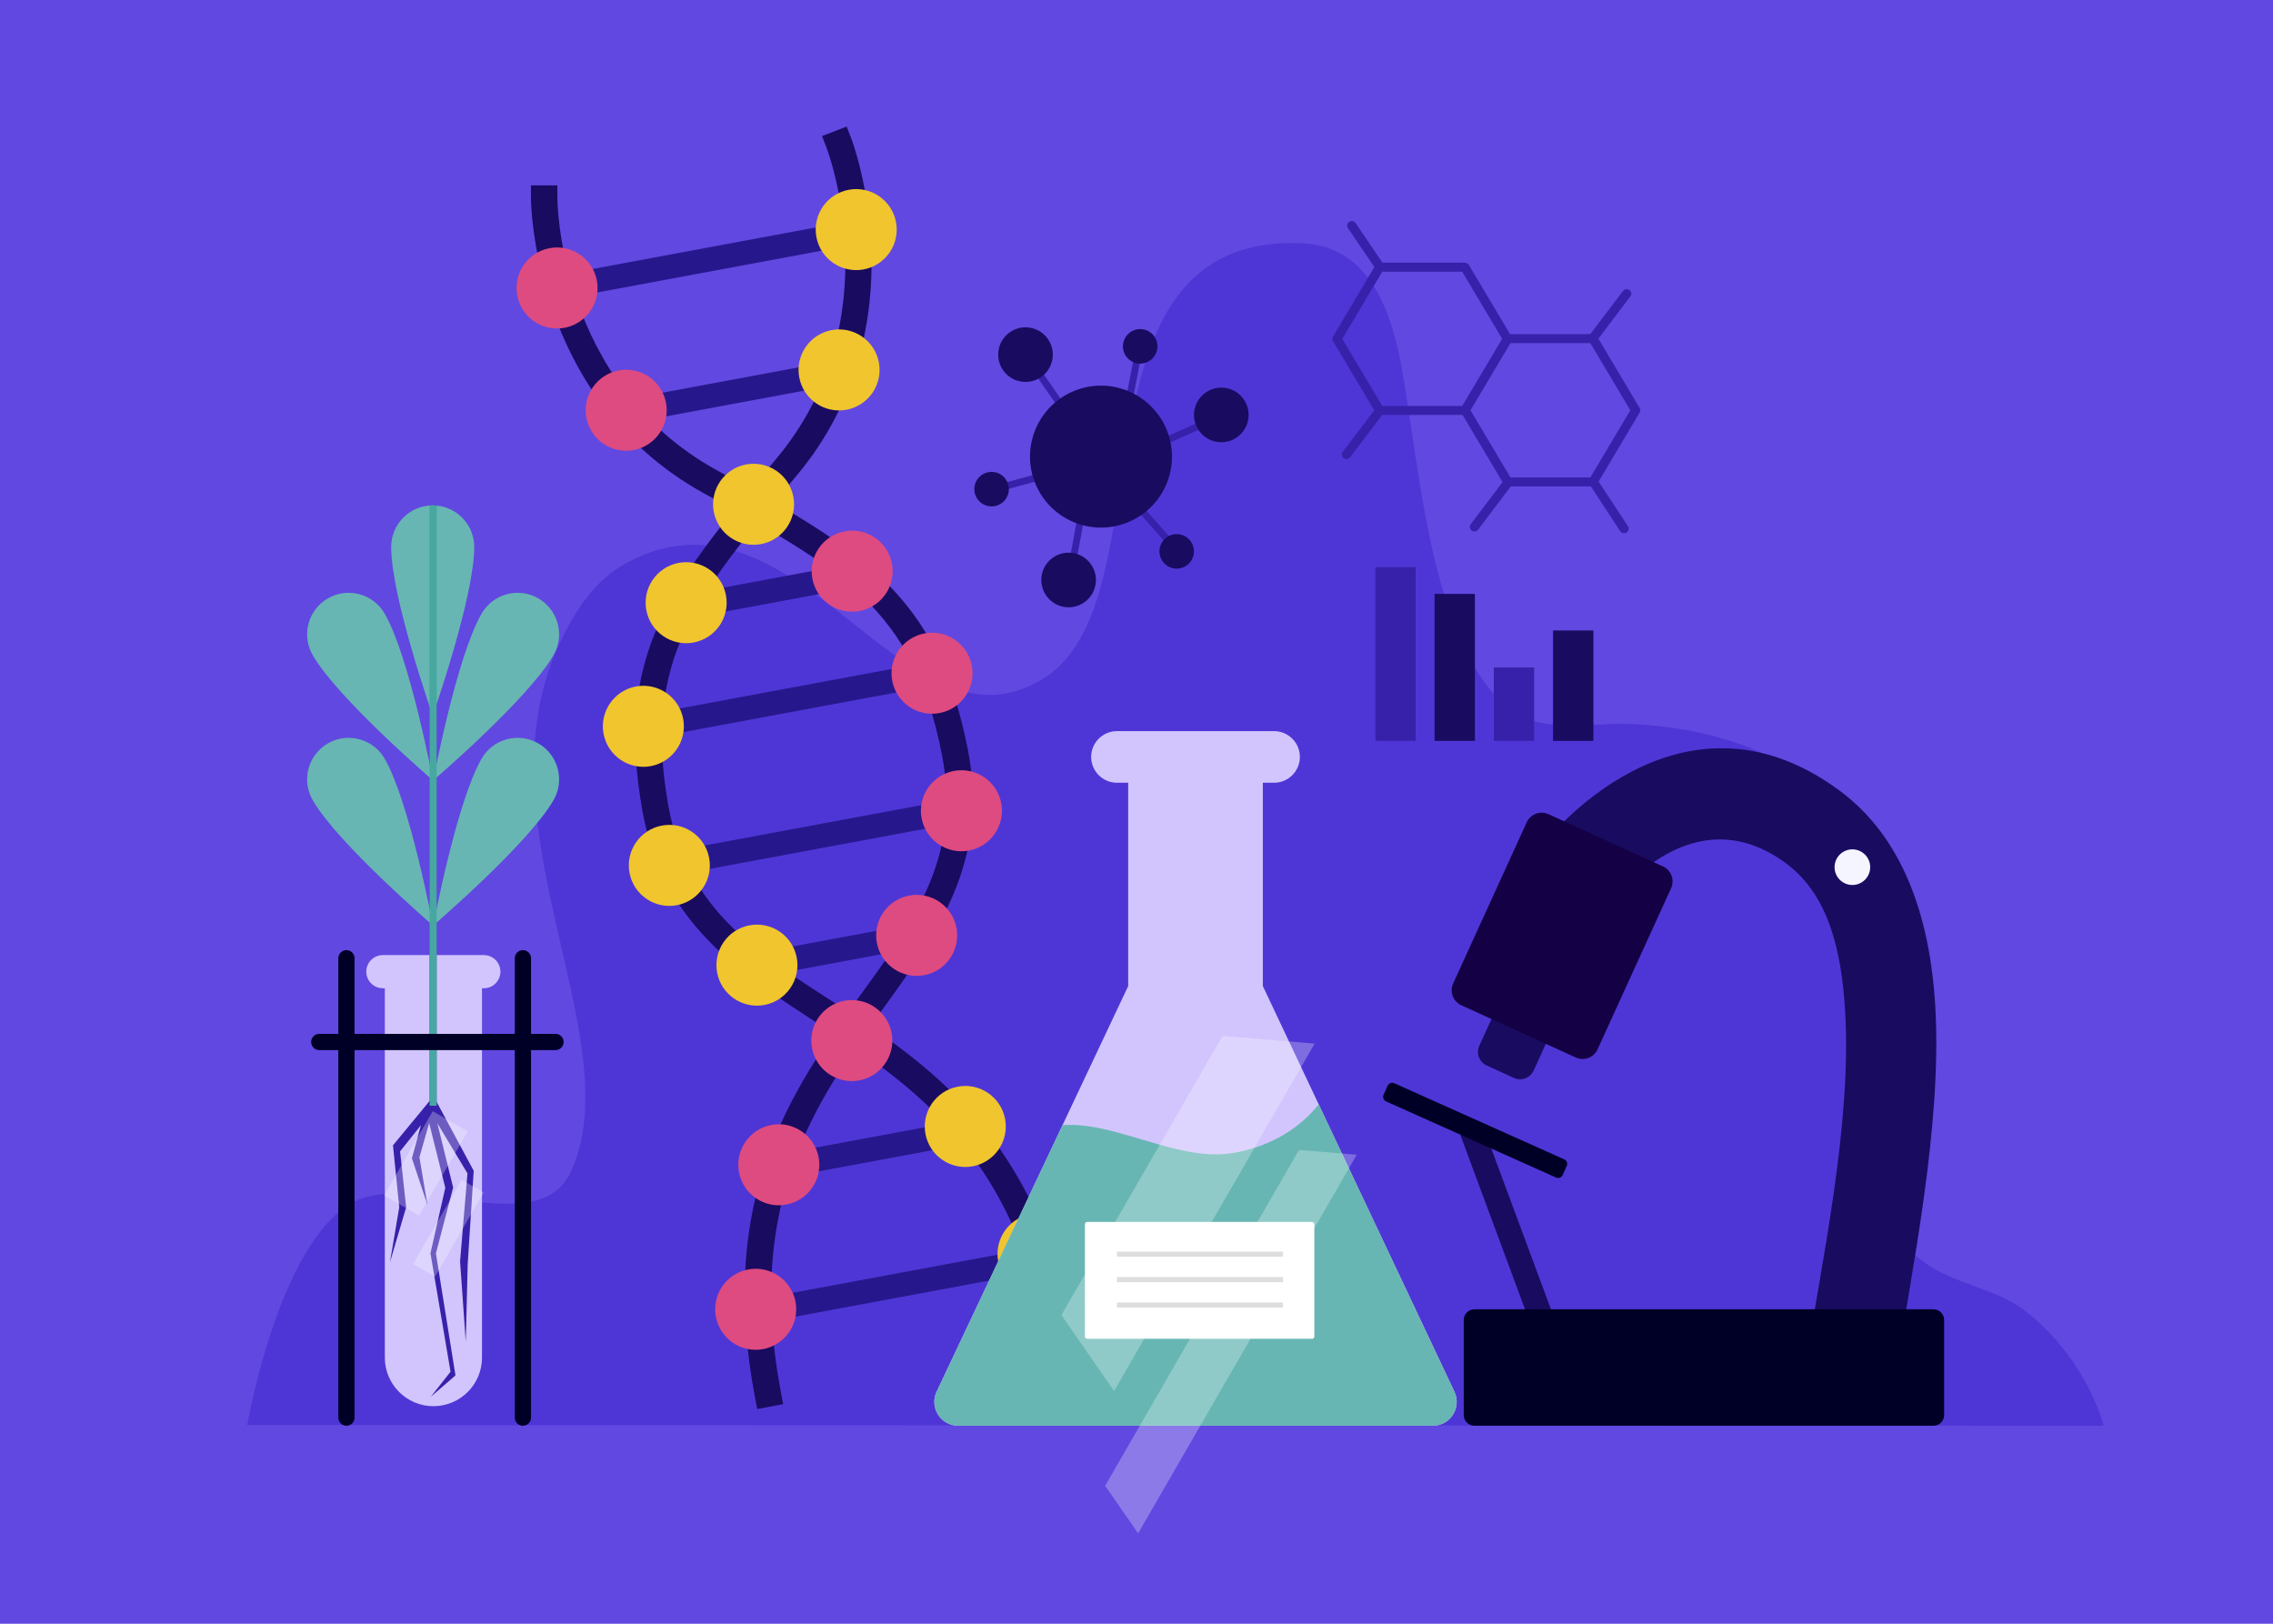<?xml version="1.0" encoding="utf-8"?>
<!-- Generator: Adobe Illustrator 27.5.0, SVG Export Plug-In . SVG Version: 6.00 Build 0)  -->
<svg version="1.1" xmlns="http://www.w3.org/2000/svg" xmlns:xlink="http://www.w3.org/1999/xlink" x="0px" y="0px"
	 viewBox="0 0 700 500" style="enable-background:new 0 0 700 500;" xml:space="preserve">
<g id="BACKGROUND">
	<g>
		<rect style="fill:#6148E0;" width="700" height="500"/>
	</g>
</g>
<g id="OBJECTS">
	<path style="fill-rule:evenodd;clip-rule:evenodd;fill:#4E36D6;" d="M647.864,439.028l-571.728-0.228
		c0,0,9.822-56.851,32.968-68.77c18.18-9.362,56.703,12.131,66.621-9.101c19.036-40.753-29.492-107.126-3.376-162.858
		c4.611-9.841,10.944-19.66,20.861-24.891c53.496-28.216,85.642,64.012,129.037,35.137c37.672-25.065,4.924-136.221,78.491-133.446
		c20.646,0.779,27.552,20.369,30.786,37.574c5.448,28.982,8.646,84.006,32.153,104.947c9.786,8.718,24.989,5.281,36.888,5.518
		c20.382,0.407,47.606,6.706,61.638,22.849c33.459,38.491-2.072,86.284,17.181,127.764c2.94,6.333,7.511,11.025,13.092,15.107
		c9.532,6.97,22.44,8.036,31.611,15.329C642.963,418.97,647.864,439.028,647.864,439.028z"/>
	<g>
		<path style="fill-rule:evenodd;clip-rule:evenodd;fill:#190B60;" d="M254.617,45.689c0,0,20.317,52.746-15.539,95.563
			c-32.763,39.123-49.881,60.173-41.238,108.432c5.429,30.308,23.809,45.45,45.485,59.88
			c30.401,20.238,67.525,39.142,79.397,103.485l0.738,3.999l7.999-1.475l-0.738-4c-10.411-56.424-39.106-79.768-66.91-98.297
			c-26.115-17.405-51.694-30.013-57.965-65.027c-8.134-45.408,8.637-64.962,39.467-101.775
			c38.915-46.47,16.894-103.708,16.894-103.708l-1.461-3.795l-7.591,2.921L254.617,45.689z"/>
		<path style="fill-rule:evenodd;clip-rule:evenodd;fill:#190B60;" d="M163.52,61.156c0,0,0.073,61.329,53.113,90.663
			c42.019,23.239,64.707,35.439,73.475,80.73c6.76,34.924-12.56,55.898-30.655,81.541c-19.262,27.299-37.625,59.411-27.014,115.798
			l0.752,3.997l7.994-1.504l-0.752-3.997c-12.1-64.302,15.725-95.308,36.796-125.137c15.023-21.269,26.717-42.014,20.865-72.244
			c-9.317-48.132-32.868-61.604-77.524-86.302c-48.872-27.03-48.915-83.552-48.915-83.552l-0.004-4.068l-8.134,0.009L163.52,61.156z
			"/>
		<g>
			<g>
				<g>
					
						<rect x="173.268" y="76.642" transform="matrix(0.983 -0.183 0.183 0.983 -11.061 40.914)" style="fill-rule:evenodd;clip-rule:evenodd;fill:#26188C;" width="85.341" height="7.371"/>
				</g>
				<g>
					
						<rect x="235.28" y="391.854" transform="matrix(0.983 -0.183 0.183 0.983 -67.756 57.612)" style="fill-rule:evenodd;clip-rule:evenodd;fill:#26188C;" width="85.342" height="7.372"/>
				</g>
				<g>
					
						<rect x="186.18" y="117.285" transform="matrix(0.983 -0.183 0.183 0.983 -18.374 43.034)" style="fill-rule:evenodd;clip-rule:evenodd;fill:#26188C;" width="75.133" height="7.372"/>
				</g>
				<g>
					
						<rect x="235.312" y="350.319" transform="matrix(0.983 -0.183 0.183 0.983 -60.318 55.068)" style="fill-rule:evenodd;clip-rule:evenodd;fill:#26188C;" width="65.171" height="7.372"/>
				</g>
				<g>
					
						<rect x="207.062" y="178.127" transform="matrix(0.983 -0.183 0.183 0.983 -29.277 46.685)" style="fill-rule:evenodd;clip-rule:evenodd;fill:#26188C;" width="61.979" height="7.372"/>
				</g>
				<g>
					
						<rect x="199.364" y="212.297" transform="matrix(0.983 -0.183 0.183 0.983 -35.486 47.801)" style="fill-rule:evenodd;clip-rule:evenodd;fill:#26188C;" width="83.269" height="7.372"/>
				</g>
				<g>
					
						<rect x="202.197" y="254.64" transform="matrix(0.983 -0.183 0.183 0.983 -43.124 49.788)" style="fill-rule:evenodd;clip-rule:evenodd;fill:#26188C;" width="91.484" height="7.371"/>
				</g>
				<g>
					
						<rect x="227.432" y="288.793" transform="matrix(0.983 -0.183 0.183 0.983 -49.202 52.308)" style="fill-rule:evenodd;clip-rule:evenodd;fill:#26188C;" width="62.209" height="7.372"/>
				</g>
			</g>
		</g>
		<path style="fill-rule:evenodd;clip-rule:evenodd;fill:#F0C52E;" d="M261.396,58.437c6.768-1.26,13.288,3.211,14.549,9.98
			c1.26,6.768-3.211,13.288-9.98,14.549c-6.768,1.26-13.288-3.211-14.549-9.98C250.156,66.218,254.627,59.698,261.396,58.437z"/>
		<path style="fill-rule:evenodd;clip-rule:evenodd;fill:#F0C52E;" d="M256.117,101.645c6.769-1.262,13.288,3.209,14.549,9.979
			c1.262,6.769-3.209,13.288-9.979,14.549c-6.769,1.262-13.288-3.211-14.549-9.979C244.877,109.425,249.35,102.905,256.117,101.645z
			"/>
		<path style="fill-rule:evenodd;clip-rule:evenodd;fill:#F0C52E;" d="M229.789,143.018c6.769-1.262,13.288,3.209,14.549,9.979
			c1.262,6.769-3.21,13.288-9.979,14.549c-6.769,1.261-13.288-3.21-14.549-9.979C218.549,150.798,223.02,144.28,229.789,143.018z"/>
		<path style="fill-rule:evenodd;clip-rule:evenodd;fill:#F0C52E;" d="M209.021,173.324c6.768-1.26,13.288,3.211,14.549,9.98
			c1.26,6.768-3.211,13.288-9.98,14.549c-6.768,1.262-13.288-3.211-14.549-9.98C197.781,181.106,202.252,174.586,209.021,173.324z"
			/>
		<path style="fill-rule:evenodd;clip-rule:evenodd;fill:#F0C52E;" d="M195.848,211.386c6.769-1.26,13.288,3.211,14.549,9.98
			c1.261,6.768-3.211,13.288-9.979,14.549c-6.769,1.26-13.289-3.211-14.549-9.98C184.608,219.168,189.079,212.648,195.848,211.386z"
			/>
		<path style="fill-rule:evenodd;clip-rule:evenodd;fill:#F0C52E;" d="M203.843,254.219c6.768-1.262,13.288,3.209,14.549,9.979
			c1.26,6.769-3.211,13.288-9.98,14.549c-6.768,1.262-13.288-3.21-14.549-9.979C192.603,262,197.074,255.481,203.843,254.219z"/>
		<path style="fill-rule:evenodd;clip-rule:evenodd;fill:#F0C52E;" d="M230.826,284.935c6.768-1.262,13.288,3.211,14.549,9.979
			c1.26,6.769-3.211,13.289-9.98,14.549c-6.768,1.262-13.288-3.209-14.549-9.978C219.586,292.715,224.057,286.196,230.826,284.935z"
			/>
		<path style="fill-rule:evenodd;clip-rule:evenodd;fill:#F0C52E;" d="M294.986,334.612c6.769-1.262,13.289,3.209,14.549,9.979
			c1.262,6.769-3.209,13.288-9.978,14.549c-6.769,1.261-13.288-3.211-14.549-9.979C283.746,342.393,288.218,335.873,294.986,334.612
			z"/>
		<path style="fill-rule:evenodd;clip-rule:evenodd;fill:#F0C52E;" d="M317.387,373.881c6.768-1.262,13.288,3.209,14.549,9.979
			c1.262,6.769-3.211,13.288-9.979,14.549c-6.769,1.262-13.289-3.21-14.551-9.978C306.147,381.661,310.618,375.142,317.387,373.881z
			"/>
		<g>
			<path style="fill-rule:evenodd;clip-rule:evenodd;fill:#DE4B80;" d="M169.265,76.411c-6.768,1.262-11.24,7.78-9.978,14.549
				c1.261,6.769,7.781,11.24,14.549,9.979c6.769-1.261,11.24-7.78,9.98-14.549C182.554,79.621,176.034,75.149,169.265,76.411z"/>
			<path style="fill-rule:evenodd;clip-rule:evenodd;fill:#DE4B80;" d="M190.555,114.067c-6.768,1.261-11.24,7.78-9.979,14.549
				c1.262,6.769,7.78,11.24,14.549,9.979c6.769-1.26,11.24-7.78,9.979-14.549C203.844,117.278,197.324,112.806,190.555,114.067z"/>
			<path style="fill-rule:evenodd;clip-rule:evenodd;fill:#DE4B80;" d="M260.154,163.615c-6.769,1.26-11.24,7.78-9.979,14.549
				c1.262,6.768,7.78,11.24,14.549,9.979c6.769-1.261,11.24-7.78,9.978-14.549C273.441,166.824,266.923,162.353,260.154,163.615z"/>
			<path style="fill-rule:evenodd;clip-rule:evenodd;fill:#DE4B80;" d="M284.75,195.046c-6.768,1.26-11.24,7.78-9.978,14.549
				c1.261,6.768,7.78,11.24,14.549,9.979c6.769-1.262,11.24-7.78,9.979-14.549C298.039,198.255,291.519,193.784,284.75,195.046z"/>
			<path style="fill-rule:evenodd;clip-rule:evenodd;fill:#DE4B80;" d="M293.797,237.391c-6.769,1.262-11.24,7.78-9.98,14.549
				c1.262,6.769,7.782,11.24,14.551,9.979c6.768-1.26,11.24-7.78,9.978-14.549C307.085,240.601,300.564,236.129,293.797,237.391z"/>
			<path style="fill-rule:evenodd;clip-rule:evenodd;fill:#DE4B80;" d="M280.018,275.768c-6.769,1.262-11.24,7.782-9.978,14.549
				c1.262,6.769,7.78,11.241,14.549,9.98c6.769-1.262,11.24-7.782,9.978-14.549C293.306,278.978,286.787,274.507,280.018,275.768z"
				/>
			<path style="fill-rule:evenodd;clip-rule:evenodd;fill:#DE4B80;" d="M260.044,308.163c6.768-1.26,13.288,3.211,14.549,9.98
				c1.26,6.768-3.211,13.288-9.98,14.549c-6.768,1.262-13.288-3.211-14.549-9.98C248.803,315.945,253.274,309.425,260.044,308.163z"
				/>
			<path style="fill-rule:evenodd;clip-rule:evenodd;fill:#DE4B80;" d="M237.558,346.409c-6.769,1.26-11.24,7.78-9.98,14.549
				c1.261,6.768,7.782,11.24,14.549,9.979c6.769-1.262,11.24-7.78,9.98-14.549C250.846,349.618,244.326,345.147,237.558,346.409z"/>
			<path style="fill-rule:evenodd;clip-rule:evenodd;fill:#DE4B80;" d="M230.442,390.904c-6.769,1.26-11.241,7.78-9.98,14.549
				c1.261,6.768,7.782,11.24,14.549,9.979c6.769-1.262,11.24-7.78,9.98-14.549C243.729,394.113,237.209,389.642,230.442,390.904z"/>
		</g>
	</g>
	<g>
		<g>
			<g>
				<rect x="478.284" y="194.144" style="fill-rule:evenodd;clip-rule:evenodd;fill:#190B60;" width="12.418" height="34.001"/>
			</g>
			<g>
				<rect x="460.04" y="205.536" style="fill-rule:evenodd;clip-rule:evenodd;fill:#3821AA;" width="12.418" height="22.609"/>
			</g>
			<g>
				<rect x="441.797" y="182.884" style="fill-rule:evenodd;clip-rule:evenodd;fill:#190B60;" width="12.418" height="45.261"/>
			</g>
			<g>
				<rect x="423.554" y="174.643" style="fill-rule:evenodd;clip-rule:evenodd;fill:#3821AA;" width="12.418" height="53.502"/>
			</g>
		</g>
	</g>
	<g>
		<path style="fill-rule:evenodd;clip-rule:evenodd;fill:#D2C5FD;" d="M388.909,303.639l59.004,124.919
			c1.073,2.273,0.909,4.938-0.436,7.061c-1.346,2.124-3.685,3.41-6.199,3.41H295.076c-2.514,0-4.853-1.286-6.199-3.41
			c-1.345-2.124-1.509-4.788-0.436-7.061l59.005-124.919v-69.89h41.463V303.639z"/>
		<g>
			<defs>
				<path id="SVGID_1_" d="M388.909,303.639l59.004,124.919c1.073,2.273,0.909,4.938-0.436,7.061
					c-1.346,2.124-3.685,3.41-6.199,3.41H295.076c-2.514,0-4.853-1.286-6.199-3.41c-1.345-2.124-1.509-4.788-0.436-7.061
					l59.005-124.919v-69.89h41.463V303.639z"/>
			</defs>
			<clipPath id="SVGID_00000129174031707065563170000009821194908176440975_">
				<use xlink:href="#SVGID_1_"  style="overflow:visible;"/>
			</clipPath>
			
				<path style="clip-path:url(#SVGID_00000129174031707065563170000009821194908176440975_);fill-rule:evenodd;clip-rule:evenodd;fill:#67B6B3;" d="
				M305.498,362.912c1.53-3.11,3.198-6.354,5.618-8.871c18.635-19.387,45.658,4.568,68.109,1.079
				c10.171-1.58,19.768-6.429,26.417-14.451c2.451-2.957,4.731-6.183,6.701-9.475c0.855-1.43,1.647-2.906,2.351-4.415
				c0.038-0.082,0.454-1.101,0.474-1.096c4.759,1.297,8.305,10.729,10.346,14.614c8.066,15.348,15.836,30.861,24.846,45.696
				c7.77,12.793,17.676,24.492,23.814,38.196c1.741,3.887,6.08,12.5,3.496,17.08c-3.797,6.734-17.601,7.169-24.42,8.053
				c-27.268,3.533-54.91,4.159-82.227,7.438c-7.467,0.896-14.956,2.089-22.341,3.517c-4.438,0.858-8.874,1.739-13.293,2.691
				c-22.904,4.938-64.199,19.803-71.745-13.99c-0.746-3.338-0.899-6.886-0.522-10.282c0.818-7.377,2.761-13.726,5.191-20.68
				c4.337-12.398,8.281-24.938,12.465-37.388"/>
			
				<rect x="213.36" y="364.78" transform="matrix(0.5 -0.866 0.866 0.5 -148.303 498.432)" style="opacity:0.271;clip-path:url(#SVGID_00000129174031707065563170000009821194908176440975_);fill-rule:evenodd;clip-rule:evenodd;fill:#FFFFFF;" width="288.298" height="25.743"/>
			
				<rect x="242.037" y="386.142" transform="matrix(0.5 -0.866 0.866 0.5 -148.292 531.584)" style="opacity:0.271;clip-path:url(#SVGID_00000129174031707065563170000009821194908176440975_);fill-rule:evenodd;clip-rule:evenodd;fill:#FFFFFF;" width="288.298" height="16.131"/>
		</g>
		<path style="fill-rule:evenodd;clip-rule:evenodd;fill:#D2C5FD;" d="M400.314,233.085c0-4.386-3.561-7.947-7.947-7.947h-48.381
			c-4.386,0-7.947,3.561-7.947,7.947c0,4.385,3.561,7.947,7.947,7.947h48.381C396.753,241.032,400.314,237.47,400.314,233.085z"/>
		<path style="fill-rule:evenodd;clip-rule:evenodd;fill:#FFFFFF;" d="M404.773,376.976c0-0.392-0.317-0.709-0.709-0.709h-69.239
			c-0.392,0-0.709,0.317-0.709,0.709v34.577c0,0.392,0.317,0.709,0.709,0.709h69.239c0.392,0,0.709-0.317,0.709-0.709V376.976z"/>
		<rect x="343.975" y="385.422" style="fill-rule:evenodd;clip-rule:evenodd;fill:#DEDEDE;" width="51.131" height="1.564"/>
		<rect x="343.975" y="393.249" style="fill-rule:evenodd;clip-rule:evenodd;fill:#DEDEDE;" width="51.131" height="1.564"/>
		<rect x="343.975" y="401.077" style="fill-rule:evenodd;clip-rule:evenodd;fill:#DEDEDE;" width="51.131" height="1.564"/>
	</g>
	<g>
		<path style="fill-rule:evenodd;clip-rule:evenodd;fill:#D2C5FD;" d="M118.515,304.314v113.733c0,8.257,6.703,14.96,14.96,14.96
			c8.257,0,14.96-6.703,14.96-14.96V304.314h0.569c2.819,0,5.107-2.288,5.107-5.107c0-2.819-2.289-5.108-5.107-5.108h-31.093
			c-2.819,0-5.107,2.289-5.107,5.108c0,2.819,2.288,5.107,5.107,5.107H118.515z"/>
		<g>
			<defs>
				<path id="SVGID_00000095307428670597855150000013008834221811521419_" d="M118.515,304.314v113.733
					c0,8.257,6.703,14.96,14.96,14.96c8.257,0,14.96-6.703,14.96-14.96V304.314h0.569c2.819,0,5.107-2.288,5.107-5.107
					c0-2.819-2.289-5.108-5.107-5.108h-31.093c-2.819,0-5.107,2.289-5.107,5.108c0,2.819,2.288,5.107,5.107,5.107H118.515z"/>
			</defs>
			<clipPath id="SVGID_00000031909389534050359610000011923404906645351573_">
				<use xlink:href="#SVGID_00000095307428670597855150000013008834221811521419_"  style="overflow:visible;"/>
			</clipPath>
			
				<polygon style="clip-path:url(#SVGID_00000031909389534050359610000011923404906645351573_);fill-rule:evenodd;clip-rule:evenodd;fill:#3821AA;" points="
				134.461,339.291 145.884,360.523 144.038,389.239 143.439,413.215 141.684,388.436 143.963,361.326 134.679,345.864 
				139.557,365.668 134.247,385.958 140.268,423.528 132.665,430.116 138.748,422.396 132.568,385.93 137.132,365.752 
				132.168,345.824 129.172,356.365 131.624,370.972 126.851,356.671 129.634,346.486 123.211,354.548 125.082,371.766 
				120.084,388.728 122.95,371.758 121.022,352.681 132.324,338.987 132.324,190.433 134.461,190.433 			"/>
			
				<rect x="59.292" y="356.036" transform="matrix(0.5 -0.866 0.866 0.5 -249.283 292.712)" style="opacity:0.271;clip-path:url(#SVGID_00000031909389534050359610000011923404906645351573_);fill-rule:evenodd;clip-rule:evenodd;fill:#FFFFFF;" width="139.144" height="12.425"/>
			
				<rect x="73.132" y="366.347" transform="matrix(0.5 -0.866 0.866 0.5 -249.281 308.683)" style="opacity:0.271;clip-path:url(#SVGID_00000031909389534050359610000011923404906645351573_);fill-rule:evenodd;clip-rule:evenodd;fill:#FFFFFF;" width="139.144" height="7.786"/>
		</g>
		<path style="fill-rule:evenodd;clip-rule:evenodd;fill:#67B6B3;" d="M133.257,220.335c0,0,12.791-36.339,12.791-51.914
			c0-7.06-5.731-12.791-12.791-12.791c-7.059,0-12.791,5.731-12.791,12.791C120.466,183.995,133.257,220.335,133.257,220.335z"/>
		<g>
			<defs>
				<path id="SVGID_00000084502057435650506710000016018304718796005560_" d="M133.257,220.335c0,0,12.791-36.339,12.791-51.914
					c0-7.06-5.731-12.791-12.791-12.791c-7.059,0-12.791,5.731-12.791,12.791C120.466,183.995,133.257,220.335,133.257,220.335z"/>
			</defs>
			<clipPath id="SVGID_00000094583363166635551130000001778553689551488664_">
				<use xlink:href="#SVGID_00000084502057435650506710000016018304718796005560_"  style="overflow:visible;"/>
			</clipPath>
			
				<rect x="132.324" y="155.143" style="clip-path:url(#SVGID_00000094583363166635551130000001778553689551488664_);fill-rule:evenodd;clip-rule:evenodd;fill:#47A8A1;" width="2.137" height="185.345"/>
		</g>
		<path style="fill-rule:evenodd;clip-rule:evenodd;fill:#67B6B3;" d="M133.329,240.292c0,0-7.093-37.866-14.88-51.354
			c-3.53-6.113-11.359-8.211-17.473-4.682c-6.114,3.531-8.212,11.36-4.682,17.473C104.082,215.217,133.329,240.292,133.329,240.292z
			"/>
		<g>
			<defs>
				<path id="SVGID_00000017483541677927062080000016593572457455015585_" d="M133.329,240.292c0,0-7.093-37.866-14.88-51.354
					c-3.53-6.113-11.359-8.211-17.473-4.682c-6.114,3.531-8.212,11.36-4.682,17.473
					C104.082,215.217,133.329,240.292,133.329,240.292z"/>
			</defs>
			<clipPath id="SVGID_00000171715318152754521100000010474550438042430615_">
				<use xlink:href="#SVGID_00000017483541677927062080000016593572457455015585_"  style="overflow:visible;"/>
			</clipPath>
			
				<rect x="137.261" y="154.362" transform="matrix(0.851 -0.525 0.525 0.851 -109.233 109.34)" style="clip-path:url(#SVGID_00000171715318152754521100000010474550438042430615_);fill-rule:evenodd;clip-rule:evenodd;fill:#47A8A1;" width="2.138" height="186.132"/>
		</g>
		<path style="fill-rule:evenodd;clip-rule:evenodd;fill:#67B6B3;" d="M133.441,240.292c0,0,7.092-37.866,14.88-51.354
			c3.53-6.113,11.359-8.211,17.473-4.682c6.113,3.531,8.211,11.36,4.681,17.473C162.688,215.217,133.441,240.292,133.441,240.292z"
			/>
		<g>
			<defs>
				<path id="SVGID_00000042007253432412424170000017649096225868645817_" d="M133.441,240.292c0,0,7.092-37.866,14.88-51.354
					c3.53-6.113,11.359-8.211,17.473-4.682c6.113,3.531,8.211,11.36,4.681,17.473C162.688,215.217,133.441,240.292,133.441,240.292z
					"/>
			</defs>
			<clipPath id="SVGID_00000116925717813348666490000012949478037854554034_">
				<use xlink:href="#SVGID_00000042007253432412424170000017649096225868645817_"  style="overflow:visible;"/>
			</clipPath>
			
				<rect x="35.424" y="246.359" transform="matrix(0.525 -0.851 0.851 0.525 -149.56 226.98)" style="clip-path:url(#SVGID_00000116925717813348666490000012949478037854554034_);fill-rule:evenodd;clip-rule:evenodd;fill:#47A8A1;" width="186.132" height="2.137"/>
		</g>
		<path style="fill-rule:evenodd;clip-rule:evenodd;fill:#67B6B3;" d="M133.329,284.953c0,0-7.093-37.866-14.88-51.354
			c-3.53-6.114-11.359-8.211-17.473-4.682c-6.114,3.531-8.212,11.359-4.682,17.473C104.082,259.877,133.329,284.953,133.329,284.953
			z"/>
		<g>
			<defs>
				<path id="SVGID_00000079457288982176656860000005521642000705616298_" d="M133.329,284.953c0,0-7.093-37.866-14.88-51.354
					c-3.53-6.114-11.359-8.211-17.473-4.682c-6.114,3.531-8.212,11.359-4.682,17.473
					C104.082,259.877,133.329,284.953,133.329,284.953z"/>
			</defs>
			<clipPath id="SVGID_00000053512271750419946950000004184388334433427357_">
				<use xlink:href="#SVGID_00000079457288982176656860000005521642000705616298_"  style="overflow:visible;"/>
			</clipPath>
			
				<rect x="137.261" y="198.994" transform="matrix(0.851 -0.525 0.525 0.851 -132.645 115.973)" style="clip-path:url(#SVGID_00000053512271750419946950000004184388334433427357_);fill-rule:evenodd;clip-rule:evenodd;fill:#47A8A1;" width="2.138" height="186.131"/>
		</g>
		<path style="fill-rule:evenodd;clip-rule:evenodd;fill:#67B6B3;" d="M133.441,284.953c0,0,7.092-37.866,14.88-51.354
			c3.53-6.114,11.359-8.211,17.473-4.682c6.113,3.531,8.211,11.359,4.681,17.473C162.688,259.877,133.441,284.953,133.441,284.953z"
			/>
		<g>
			<defs>
				<path id="SVGID_00000099631102744997459500000001852734128337314181_" d="M133.441,284.953c0,0,7.092-37.866,14.88-51.354
					c3.53-6.114,11.359-8.211,17.473-4.682c6.113,3.531,8.211,11.359,4.681,17.473C162.688,259.877,133.441,284.953,133.441,284.953
					z"/>
			</defs>
			<clipPath id="SVGID_00000041282085906526738560000014031568430747499919_">
				<use xlink:href="#SVGID_00000099631102744997459500000001852734128337314181_"  style="overflow:visible;"/>
			</clipPath>
			
				<rect x="35.425" y="290.991" transform="matrix(0.525 -0.851 0.851 0.525 -187.555 248.193)" style="clip-path:url(#SVGID_00000041282085906526738560000014031568430747499919_);fill-rule:evenodd;clip-rule:evenodd;fill:#47A8A1;" width="186.131" height="2.137"/>
		</g>
		<rect x="132.324" y="155.924" style="fill-rule:evenodd;clip-rule:evenodd;fill:#47A8A1;" width="2.137" height="184.564"/>
		<path style="fill-rule:evenodd;clip-rule:evenodd;fill:#000027;" d="M109.19,295.073c0-1.379-1.12-2.5-2.5-2.5
			c-1.38,0-2.501,1.121-2.501,2.5v141.455c0,1.38,1.121,2.501,2.501,2.501c1.38,0,2.5-1.12,2.5-2.501V295.073z"/>
		<path style="fill-rule:evenodd;clip-rule:evenodd;fill:#000027;" d="M163.536,295.073c0-1.379-1.121-2.5-2.5-2.5
			c-1.381,0-2.501,1.121-2.501,2.5v141.455c0,1.38,1.12,2.501,2.501,2.501c1.379,0,2.5-1.12,2.5-2.501V295.073z"/>
		<path style="fill-rule:evenodd;clip-rule:evenodd;fill:#000027;" d="M98.327,318.358c-1.38,0-2.5,1.121-2.5,2.5
			c0,1.38,1.12,2.502,2.5,2.502h72.755c1.38,0,2.5-1.121,2.5-2.502c0-1.379-1.12-2.5-2.5-2.5H98.327z"/>
	</g>
	<path style="fill-rule:evenodd;clip-rule:evenodd;fill:#3821AA;" d="M413.387,104.334l12.305-20.676h24.609l12.306,20.676
		l-12.306,20.678h-24.609L413.387,104.334z M452.858,126.336l12.304-20.678h24.609l12.305,20.678l-12.305,20.676h-24.609
		L452.858,126.336z M423.246,82.23l-12.742,21.412c-0.255,0.428-0.255,0.956,0,1.384l12.689,21.322l-9.68,12.803
		c-0.465,0.616-0.329,1.483,0.307,1.935c0.635,0.451,1.528,0.319,1.993-0.298l9.837-13.008h24.772l12.307,20.683l-9.813,12.977
		c-0.466,0.617-0.329,1.484,0.306,1.935c0.636,0.453,1.53,0.319,1.995-0.297l10.054-13.297h24.647l9.036,13.769
		c0.422,0.645,1.304,0.834,1.969,0.425c0.664-0.411,0.861-1.267,0.437-1.911l-9.046-13.786l12.645-21.25
		c0.255-0.429,0.255-0.956,0-1.384l-12.713-21.363l9.863-13.045c0.465-0.616,0.329-1.483-0.307-1.934
		c-0.635-0.453-1.528-0.319-1.993,0.297l-10.052,13.292h-24.715l-12.681-21.31c-0.255-0.427-0.727-0.692-1.236-0.692h-25.372
		l-8.258-12.187c-0.432-0.638-1.317-0.817-1.976-0.397c-0.657,0.42-0.841,1.279-0.408,1.918L423.246,82.23z"/>
	<g>
		<path style="fill-rule:evenodd;clip-rule:evenodd;fill:#190B60;" d="M583.503,424.68c5.219-33.49,14.606-77.87,12.503-114.581
			c-1.629-28.445-10.312-52.494-29.513-66.659c-49.875-36.794-90.759,15.999-90.759,15.999l-8.414,11.063l22.128,16.829
			l8.414-11.063c0,0,23.355-31.684,52.128-10.456c13.006,9.594,17.16,26.611,18.263,45.878c1.996,34.843-7.265,76.925-12.217,108.71
			l-2.141,13.734l27.469,4.281L583.503,424.68z"/>
		
			<rect x="462.015" y="345.799" transform="matrix(0.938 -0.348 0.348 0.938 -103.964 185.918)" style="fill-rule:evenodd;clip-rule:evenodd;fill:#190B60;" width="7.467" height="73.343"/>
		<path style="fill-rule:evenodd;clip-rule:evenodd;fill:#000027;" d="M482.505,359.027c0.346-0.772,0-1.683-0.774-2.027
			l-52.365-23.449c-0.774-0.346-1.682,0-2.029,0.774l-1.255,2.803c-0.346,0.774,0,1.682,0.774,2.029l52.365,23.448
			c0.774,0.346,1.682-0.001,2.029-0.774L482.505,359.027z"/>
		<path style="fill-rule:evenodd;clip-rule:evenodd;fill:#190B60;" d="M480.33,312.072c1.054-2.308,0.035-5.038-2.274-6.091
			l-8.364-3.818c-2.308-1.054-5.037-0.035-6.092,2.273l-8.023,17.581c-1.053,2.308-0.034,5.037,2.274,6.09l8.364,3.818
			c2.309,1.054,5.039,0.035,6.091-2.273L480.33,312.072z"/>
		<path style="fill-rule:evenodd;clip-rule:evenodd;fill:#140044;" d="M514.634,273.508c1.16-2.542,0.038-5.548-2.503-6.708
			l-35.255-16.089c-2.542-1.16-5.548-0.038-6.707,2.504l-22.65,49.627c-1.159,2.541-0.038,5.547,2.504,6.707l35.255,16.089
			c2.541,1.16,5.547,0.038,6.707-2.504L514.634,273.508z"/>
		<path style="fill-rule:evenodd;clip-rule:evenodd;fill:#F4F5FF;" d="M570.463,261.541c3.029,0,5.489,2.459,5.489,5.487
			c0,3.029-2.46,5.489-5.489,5.489c-3.029,0-5.487-2.46-5.487-5.489C564.975,263.999,567.434,261.541,570.463,261.541z"/>
		<path style="fill-rule:evenodd;clip-rule:evenodd;fill:#000027;" d="M598.721,406.454c0-1.811-1.471-3.282-3.283-3.282H454.063
			c-1.812,0-3.283,1.47-3.283,3.282v29.292c0,1.811,1.471,3.282,3.283,3.282h141.376c1.811,0,3.283-1.471,3.283-3.282V406.454z"/>
	</g>
	<g>
		<path style="fill-rule:evenodd;clip-rule:evenodd;fill:#3821AA;" d="M319.361,112.294l-1.746,1.215l16.782,24.113l1.746-1.215
			L319.361,112.294z M351.32,110.338l-2.087-0.406l-5.609,28.837l2.087,0.406L351.32,110.338z M372.156,131.032l-0.86-1.945
			l-26.874,11.867l0.858,1.945L372.156,131.032z M305.814,149.644l0.56,2.05l28.34-7.737l-0.56-2.05L305.814,149.644z
			 M360.677,169.044l1.591-1.411l-19.483-21.987l-1.591,1.41L360.677,169.044z M336.087,147.662l-2.091-0.383l-5.298,28.897
			l2.092,0.383L336.087,147.662z"/>
		<g>
			<g>
				<g>
					
						<ellipse transform="matrix(0.368 -0.93 0.93 0.368 83.435 404.168)" style="fill-rule:evenodd;clip-rule:evenodd;fill:#190B60;" cx="339.074" cy="140.699" rx="21.849" ry="21.849"/>
				</g>
				<g>
					<circle style="fill-rule:evenodd;clip-rule:evenodd;fill:#190B60;" cx="315.815" cy="109.199" r="8.407"/>
				</g>
				<g>
					<circle style="fill-rule:evenodd;clip-rule:evenodd;fill:#190B60;" cx="376.116" cy="127.768" r="8.407"/>
				</g>
				<g>
					<circle style="fill-rule:evenodd;clip-rule:evenodd;fill:#190B60;" cx="329.094" cy="178.594" r="8.407"/>
				</g>
				<g>
					<path style="fill-rule:evenodd;clip-rule:evenodd;fill:#190B60;" d="M305.369,145.31c2.931,0,5.312,2.379,5.312,5.31
						c0,2.931-2.38,5.312-5.312,5.312c-2.93,0-5.31-2.38-5.31-5.312C300.059,147.689,302.439,145.31,305.369,145.31z"/>
				</g>
				<g>
					<path style="fill-rule:evenodd;clip-rule:evenodd;fill:#190B60;" d="M362.377,164.475c2.93,0,5.31,2.38,5.31,5.312
						c0,2.931-2.38,5.31-5.31,5.31c-2.931,0-5.312-2.379-5.312-5.31C357.066,166.856,359.446,164.475,362.377,164.475z"/>
				</g>
				<g>
					<path style="fill-rule:evenodd;clip-rule:evenodd;fill:#190B60;" d="M351.141,101.336c2.931,0,5.31,2.379,5.31,5.31
						c0,2.931-2.379,5.312-5.31,5.312c-2.931,0-5.312-2.38-5.312-5.312C345.829,103.715,348.21,101.336,351.141,101.336z"/>
				</g>
			</g>
		</g>
	</g>
</g>
</svg>
